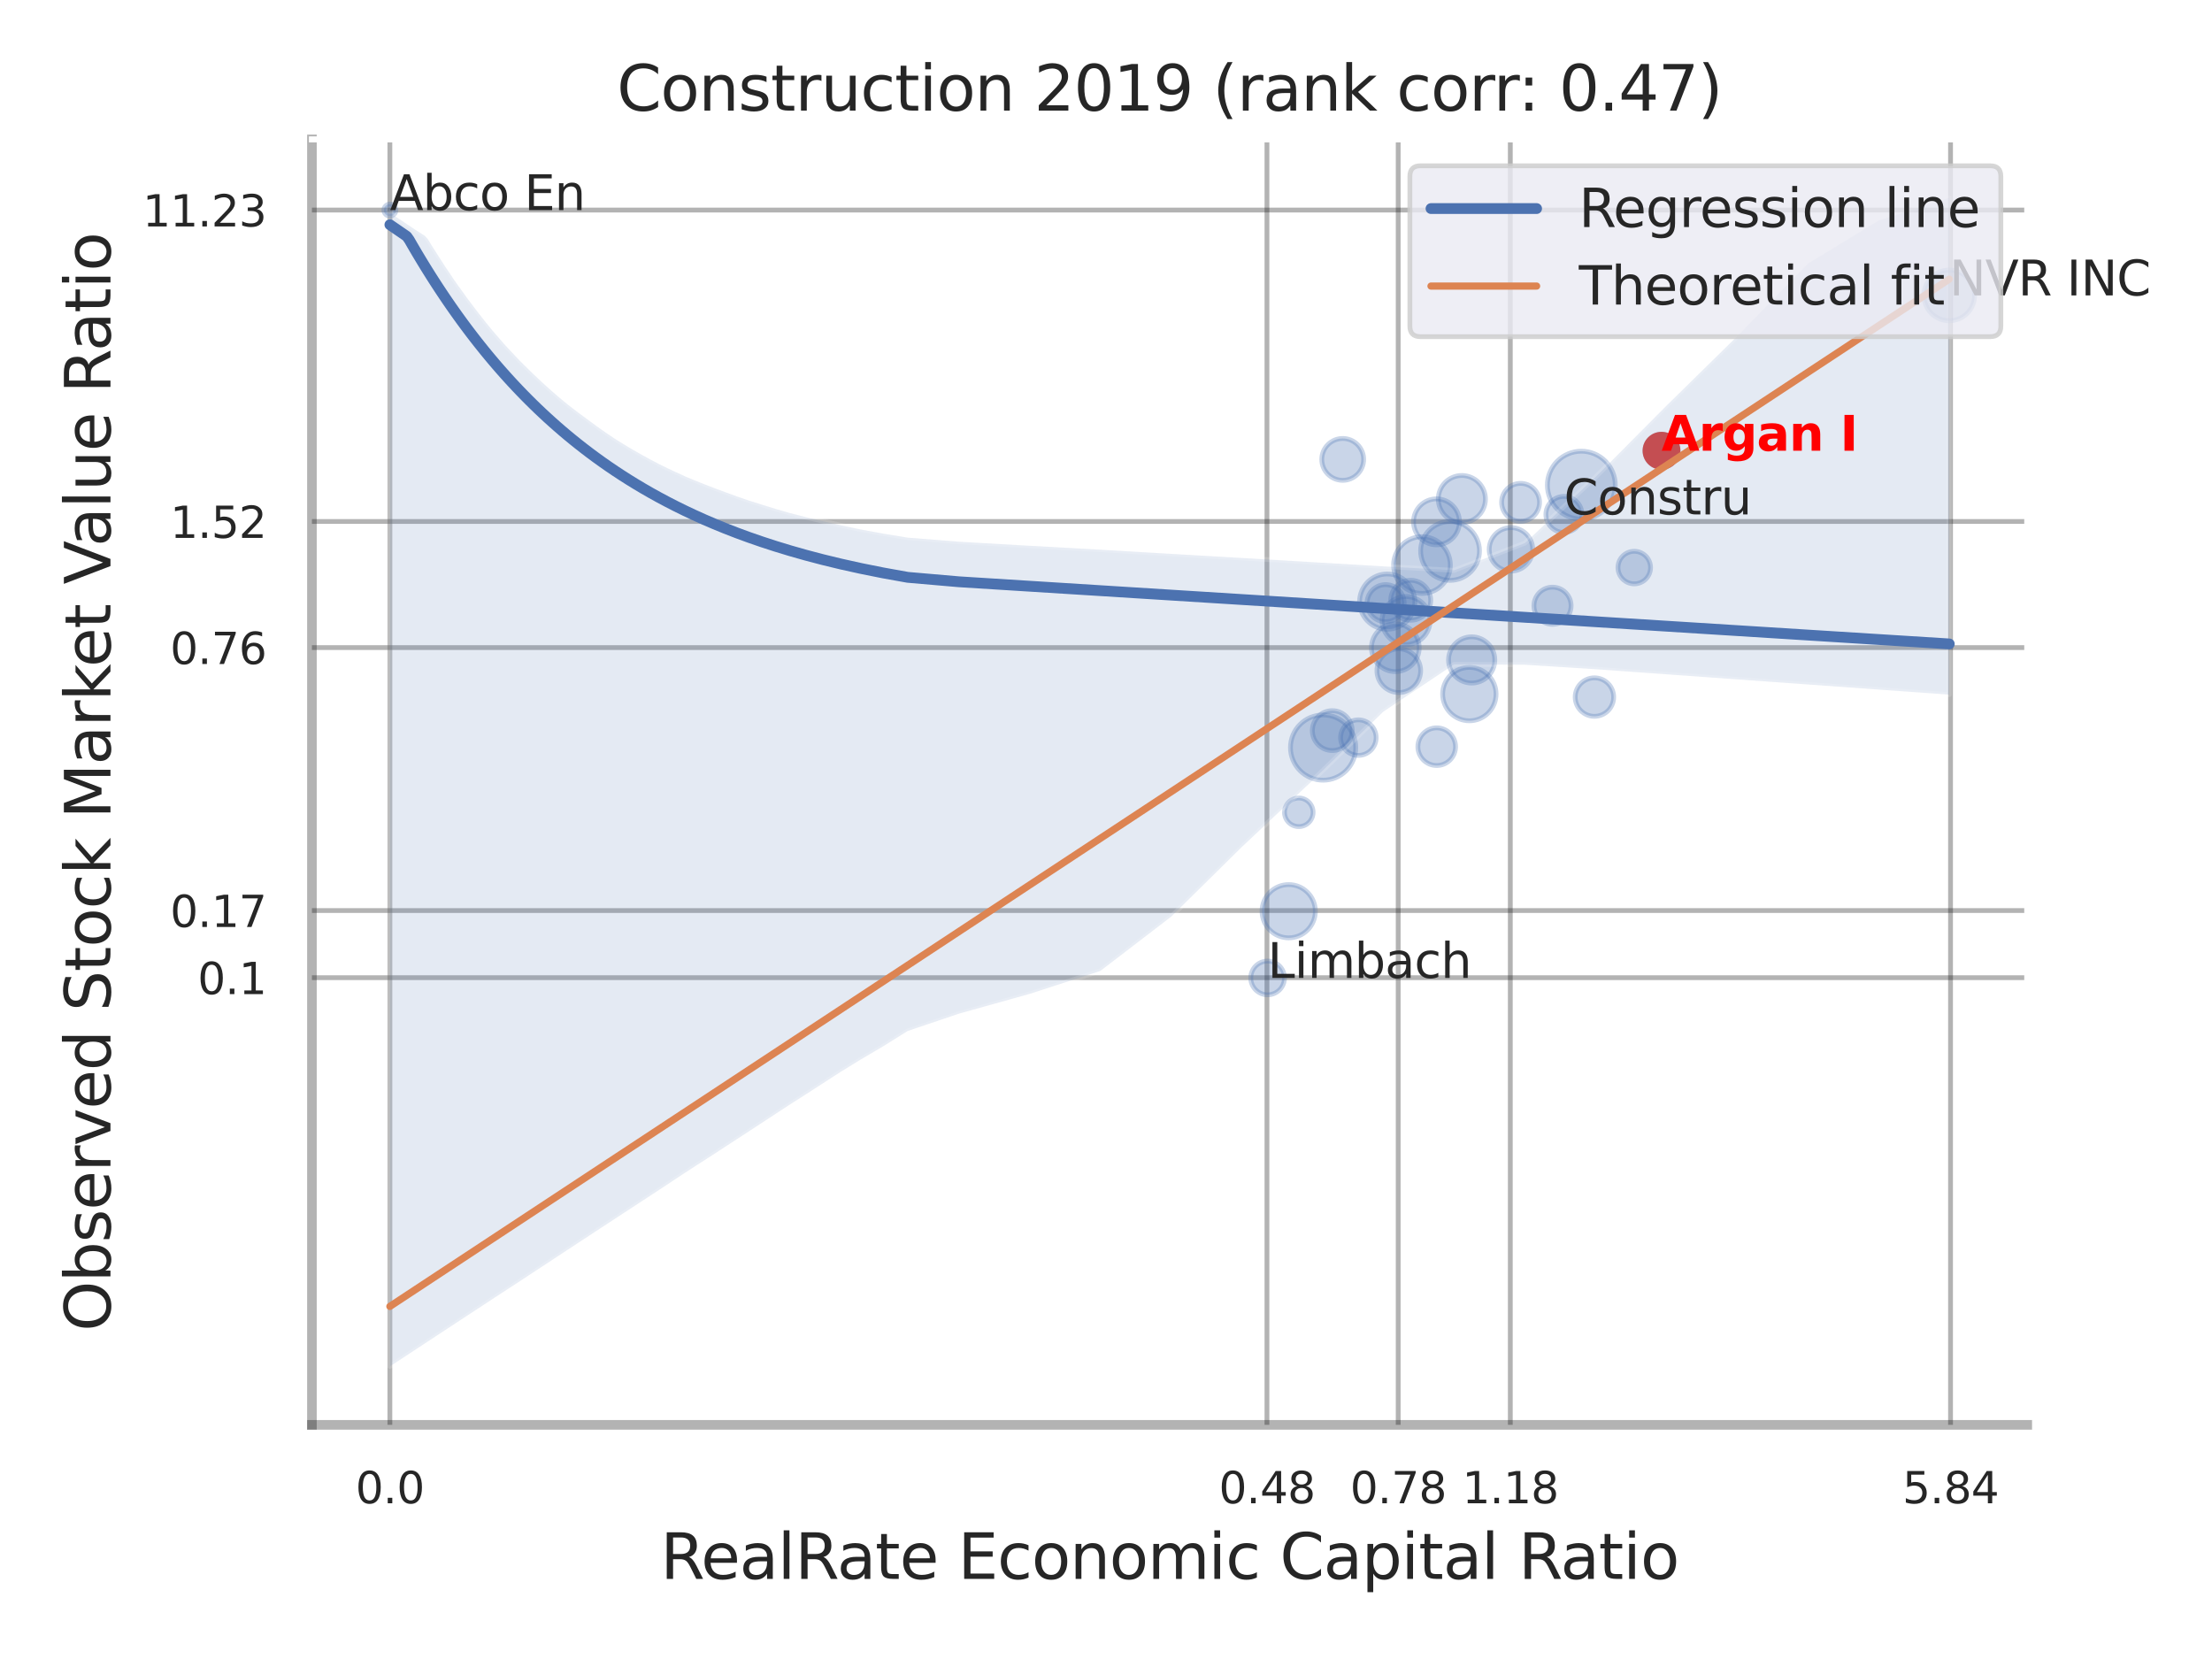 <?xml version="1.0" encoding="utf-8" standalone="no"?>
<!DOCTYPE svg PUBLIC "-//W3C//DTD SVG 1.1//EN"
  "http://www.w3.org/Graphics/SVG/1.1/DTD/svg11.dtd">
<svg xmlns:xlink="http://www.w3.org/1999/xlink" width="460.8pt" height="345.6pt" viewBox="0 0 460.8 345.6" xmlns="http://www.w3.org/2000/svg" version="1.1">
 <defs>
  <style type="text/css">*{stroke-linejoin: round; stroke-linecap: butt}</style>
 </defs>
 <g id="figure_1">
  <g id="patch_1">
   <path d="M 0 345.6 
L 460.8 345.6 
L 460.8 0 
L 0 0 
z
" style="fill: #ffffff"/>
  </g>
  <g id="axes_1">
   <g id="patch_2">
    <path d="M 64.98 296.82 
L 422.313 296.82 
L 422.313 29.04 
L 64.98 29.04 
z
" style="fill: #ffffff"/>
   </g>
   <g id="matplotlib.axis_1">
    <g id="xtick_1">
     <g id="line2d_1">
      <path d="M 81.217 296.82 
L 81.217 29.04 
" clip-path="url(#p52ba280616)" style="fill: none; stroke: #000000; stroke-opacity: 0.3; stroke-linecap: round"/>
     </g>
     <g id="text_1">
      <!-- 0.0 -->
      <g style="fill: #262626" transform="translate(74.06 313.159) scale(0.09 -0.09)">
       <defs>
        <path id="DejaVuSans-30" d="M 2034 4250 
Q 1547 4250 1301 3770 
Q 1056 3291 1056 2328 
Q 1056 1369 1301 889 
Q 1547 409 2034 409 
Q 2525 409 2770 889 
Q 3016 1369 3016 2328 
Q 3016 3291 2770 3770 
Q 2525 4250 2034 4250 
z
M 2034 4750 
Q 2819 4750 3233 4129 
Q 3647 3509 3647 2328 
Q 3647 1150 3233 529 
Q 2819 -91 2034 -91 
Q 1250 -91 836 529 
Q 422 1150 422 2328 
Q 422 3509 836 4129 
Q 1250 4750 2034 4750 
z
" transform="scale(0.016)"/>
        <path id="DejaVuSans-2e" d="M 684 794 
L 1344 794 
L 1344 0 
L 684 0 
L 684 794 
z
" transform="scale(0.016)"/>
       </defs>
       <use xlink:href="#DejaVuSans-30"/>
       <use xlink:href="#DejaVuSans-2e" x="63.623"/>
       <use xlink:href="#DejaVuSans-30" x="95.41"/>
      </g>
     </g>
    </g>
    <g id="xtick_2">
     <g id="line2d_2">
      <path d="M 263.928 296.82 
L 263.928 29.04 
" clip-path="url(#p52ba280616)" style="fill: none; stroke: #000000; stroke-opacity: 0.3; stroke-linecap: round"/>
     </g>
     <g id="text_2">
      <!-- 0.48 -->
      <g style="fill: #262626" transform="translate(253.909 313.159) scale(0.09 -0.09)">
       <defs>
        <path id="DejaVuSans-34" d="M 2419 4116 
L 825 1625 
L 2419 1625 
L 2419 4116 
z
M 2253 4666 
L 3047 4666 
L 3047 1625 
L 3713 1625 
L 3713 1100 
L 3047 1100 
L 3047 0 
L 2419 0 
L 2419 1100 
L 313 1100 
L 313 1709 
L 2253 4666 
z
" transform="scale(0.016)"/>
        <path id="DejaVuSans-38" d="M 2034 2216 
Q 1584 2216 1326 1975 
Q 1069 1734 1069 1313 
Q 1069 891 1326 650 
Q 1584 409 2034 409 
Q 2484 409 2743 651 
Q 3003 894 3003 1313 
Q 3003 1734 2745 1975 
Q 2488 2216 2034 2216 
z
M 1403 2484 
Q 997 2584 770 2862 
Q 544 3141 544 3541 
Q 544 4100 942 4425 
Q 1341 4750 2034 4750 
Q 2731 4750 3128 4425 
Q 3525 4100 3525 3541 
Q 3525 3141 3298 2862 
Q 3072 2584 2669 2484 
Q 3125 2378 3379 2068 
Q 3634 1759 3634 1313 
Q 3634 634 3220 271 
Q 2806 -91 2034 -91 
Q 1263 -91 848 271 
Q 434 634 434 1313 
Q 434 1759 690 2068 
Q 947 2378 1403 2484 
z
M 1172 3481 
Q 1172 3119 1398 2916 
Q 1625 2713 2034 2713 
Q 2441 2713 2670 2916 
Q 2900 3119 2900 3481 
Q 2900 3844 2670 4047 
Q 2441 4250 2034 4250 
Q 1625 4250 1398 4047 
Q 1172 3844 1172 3481 
z
" transform="scale(0.016)"/>
       </defs>
       <use xlink:href="#DejaVuSans-30"/>
       <use xlink:href="#DejaVuSans-2e" x="63.623"/>
       <use xlink:href="#DejaVuSans-34" x="95.41"/>
       <use xlink:href="#DejaVuSans-38" x="159.033"/>
      </g>
     </g>
    </g>
    <g id="xtick_3">
     <g id="line2d_3">
      <path d="M 291.27 296.82 
L 291.27 29.04 
" clip-path="url(#p52ba280616)" style="fill: none; stroke: #000000; stroke-opacity: 0.3; stroke-linecap: round"/>
     </g>
     <g id="text_3">
      <!-- 0.78 -->
      <g style="fill: #262626" transform="translate(281.25 313.159) scale(0.09 -0.09)">
       <defs>
        <path id="DejaVuSans-37" d="M 525 4666 
L 3525 4666 
L 3525 4397 
L 1831 0 
L 1172 0 
L 2766 4134 
L 525 4134 
L 525 4666 
z
" transform="scale(0.016)"/>
       </defs>
       <use xlink:href="#DejaVuSans-30"/>
       <use xlink:href="#DejaVuSans-2e" x="63.623"/>
       <use xlink:href="#DejaVuSans-37" x="95.41"/>
       <use xlink:href="#DejaVuSans-38" x="159.033"/>
      </g>
     </g>
    </g>
    <g id="xtick_4">
     <g id="line2d_4">
      <path d="M 314.624 296.82 
L 314.624 29.04 
" clip-path="url(#p52ba280616)" style="fill: none; stroke: #000000; stroke-opacity: 0.3; stroke-linecap: round"/>
     </g>
     <g id="text_4">
      <!-- 1.18 -->
      <g style="fill: #262626" transform="translate(304.605 313.159) scale(0.09 -0.09)">
       <defs>
        <path id="DejaVuSans-31" d="M 794 531 
L 1825 531 
L 1825 4091 
L 703 3866 
L 703 4441 
L 1819 4666 
L 2450 4666 
L 2450 531 
L 3481 531 
L 3481 0 
L 794 0 
L 794 531 
z
" transform="scale(0.016)"/>
       </defs>
       <use xlink:href="#DejaVuSans-31"/>
       <use xlink:href="#DejaVuSans-2e" x="63.623"/>
       <use xlink:href="#DejaVuSans-31" x="95.41"/>
       <use xlink:href="#DejaVuSans-38" x="159.033"/>
      </g>
     </g>
    </g>
    <g id="xtick_5">
     <g id="line2d_5">
      <path d="M 406.332 296.82 
L 406.332 29.04 
" clip-path="url(#p52ba280616)" style="fill: none; stroke: #000000; stroke-opacity: 0.3; stroke-linecap: round"/>
     </g>
     <g id="text_5">
      <!-- 5.84 -->
      <g style="fill: #262626" transform="translate(396.313 313.159) scale(0.09 -0.09)">
       <defs>
        <path id="DejaVuSans-35" d="M 691 4666 
L 3169 4666 
L 3169 4134 
L 1269 4134 
L 1269 2991 
Q 1406 3038 1543 3061 
Q 1681 3084 1819 3084 
Q 2600 3084 3056 2656 
Q 3513 2228 3513 1497 
Q 3513 744 3044 326 
Q 2575 -91 1722 -91 
Q 1428 -91 1123 -41 
Q 819 9 494 109 
L 494 744 
Q 775 591 1075 516 
Q 1375 441 1709 441 
Q 2250 441 2565 725 
Q 2881 1009 2881 1497 
Q 2881 1984 2565 2268 
Q 2250 2553 1709 2553 
Q 1456 2553 1204 2497 
Q 953 2441 691 2322 
L 691 4666 
z
" transform="scale(0.016)"/>
       </defs>
       <use xlink:href="#DejaVuSans-35"/>
       <use xlink:href="#DejaVuSans-2e" x="63.623"/>
       <use xlink:href="#DejaVuSans-38" x="95.41"/>
       <use xlink:href="#DejaVuSans-34" x="159.033"/>
      </g>
     </g>
    </g>
    <g id="xtick_6"/>
    <g id="xtick_7"/>
    <g id="xtick_8"/>
    <g id="xtick_9"/>
    <g id="text_6">
     <!-- RealRate Economic Capital Ratio -->
     <g style="fill: #262626" transform="translate(137.593 328.908) scale(0.13 -0.13)">
      <defs>
       <path id="DejaVuSans-52" d="M 2841 2188 
Q 3044 2119 3236 1894 
Q 3428 1669 3622 1275 
L 4263 0 
L 3584 0 
L 2988 1197 
Q 2756 1666 2539 1819 
Q 2322 1972 1947 1972 
L 1259 1972 
L 1259 0 
L 628 0 
L 628 4666 
L 2053 4666 
Q 2853 4666 3247 4331 
Q 3641 3997 3641 3322 
Q 3641 2881 3436 2590 
Q 3231 2300 2841 2188 
z
M 1259 4147 
L 1259 2491 
L 2053 2491 
Q 2509 2491 2742 2702 
Q 2975 2913 2975 3322 
Q 2975 3731 2742 3939 
Q 2509 4147 2053 4147 
L 1259 4147 
z
" transform="scale(0.016)"/>
       <path id="DejaVuSans-65" d="M 3597 1894 
L 3597 1613 
L 953 1613 
Q 991 1019 1311 708 
Q 1631 397 2203 397 
Q 2534 397 2845 478 
Q 3156 559 3463 722 
L 3463 178 
Q 3153 47 2828 -22 
Q 2503 -91 2169 -91 
Q 1331 -91 842 396 
Q 353 884 353 1716 
Q 353 2575 817 3079 
Q 1281 3584 2069 3584 
Q 2775 3584 3186 3129 
Q 3597 2675 3597 1894 
z
M 3022 2063 
Q 3016 2534 2758 2815 
Q 2500 3097 2075 3097 
Q 1594 3097 1305 2825 
Q 1016 2553 972 2059 
L 3022 2063 
z
" transform="scale(0.016)"/>
       <path id="DejaVuSans-61" d="M 2194 1759 
Q 1497 1759 1228 1600 
Q 959 1441 959 1056 
Q 959 750 1161 570 
Q 1363 391 1709 391 
Q 2188 391 2477 730 
Q 2766 1069 2766 1631 
L 2766 1759 
L 2194 1759 
z
M 3341 1997 
L 3341 0 
L 2766 0 
L 2766 531 
Q 2569 213 2275 61 
Q 1981 -91 1556 -91 
Q 1019 -91 701 211 
Q 384 513 384 1019 
Q 384 1609 779 1909 
Q 1175 2209 1959 2209 
L 2766 2209 
L 2766 2266 
Q 2766 2663 2505 2880 
Q 2244 3097 1772 3097 
Q 1472 3097 1187 3025 
Q 903 2953 641 2809 
L 641 3341 
Q 956 3463 1253 3523 
Q 1550 3584 1831 3584 
Q 2591 3584 2966 3190 
Q 3341 2797 3341 1997 
z
" transform="scale(0.016)"/>
       <path id="DejaVuSans-6c" d="M 603 4863 
L 1178 4863 
L 1178 0 
L 603 0 
L 603 4863 
z
" transform="scale(0.016)"/>
       <path id="DejaVuSans-74" d="M 1172 4494 
L 1172 3500 
L 2356 3500 
L 2356 3053 
L 1172 3053 
L 1172 1153 
Q 1172 725 1289 603 
Q 1406 481 1766 481 
L 2356 481 
L 2356 0 
L 1766 0 
Q 1100 0 847 248 
Q 594 497 594 1153 
L 594 3053 
L 172 3053 
L 172 3500 
L 594 3500 
L 594 4494 
L 1172 4494 
z
" transform="scale(0.016)"/>
       <path id="DejaVuSans-20" transform="scale(0.016)"/>
       <path id="DejaVuSans-45" d="M 628 4666 
L 3578 4666 
L 3578 4134 
L 1259 4134 
L 1259 2753 
L 3481 2753 
L 3481 2222 
L 1259 2222 
L 1259 531 
L 3634 531 
L 3634 0 
L 628 0 
L 628 4666 
z
" transform="scale(0.016)"/>
       <path id="DejaVuSans-63" d="M 3122 3366 
L 3122 2828 
Q 2878 2963 2633 3030 
Q 2388 3097 2138 3097 
Q 1578 3097 1268 2742 
Q 959 2388 959 1747 
Q 959 1106 1268 751 
Q 1578 397 2138 397 
Q 2388 397 2633 464 
Q 2878 531 3122 666 
L 3122 134 
Q 2881 22 2623 -34 
Q 2366 -91 2075 -91 
Q 1284 -91 818 406 
Q 353 903 353 1747 
Q 353 2603 823 3093 
Q 1294 3584 2113 3584 
Q 2378 3584 2631 3529 
Q 2884 3475 3122 3366 
z
" transform="scale(0.016)"/>
       <path id="DejaVuSans-6f" d="M 1959 3097 
Q 1497 3097 1228 2736 
Q 959 2375 959 1747 
Q 959 1119 1226 758 
Q 1494 397 1959 397 
Q 2419 397 2687 759 
Q 2956 1122 2956 1747 
Q 2956 2369 2687 2733 
Q 2419 3097 1959 3097 
z
M 1959 3584 
Q 2709 3584 3137 3096 
Q 3566 2609 3566 1747 
Q 3566 888 3137 398 
Q 2709 -91 1959 -91 
Q 1206 -91 779 398 
Q 353 888 353 1747 
Q 353 2609 779 3096 
Q 1206 3584 1959 3584 
z
" transform="scale(0.016)"/>
       <path id="DejaVuSans-6e" d="M 3513 2113 
L 3513 0 
L 2938 0 
L 2938 2094 
Q 2938 2591 2744 2837 
Q 2550 3084 2163 3084 
Q 1697 3084 1428 2787 
Q 1159 2491 1159 1978 
L 1159 0 
L 581 0 
L 581 3500 
L 1159 3500 
L 1159 2956 
Q 1366 3272 1645 3428 
Q 1925 3584 2291 3584 
Q 2894 3584 3203 3211 
Q 3513 2838 3513 2113 
z
" transform="scale(0.016)"/>
       <path id="DejaVuSans-6d" d="M 3328 2828 
Q 3544 3216 3844 3400 
Q 4144 3584 4550 3584 
Q 5097 3584 5394 3201 
Q 5691 2819 5691 2113 
L 5691 0 
L 5113 0 
L 5113 2094 
Q 5113 2597 4934 2840 
Q 4756 3084 4391 3084 
Q 3944 3084 3684 2787 
Q 3425 2491 3425 1978 
L 3425 0 
L 2847 0 
L 2847 2094 
Q 2847 2600 2669 2842 
Q 2491 3084 2119 3084 
Q 1678 3084 1418 2786 
Q 1159 2488 1159 1978 
L 1159 0 
L 581 0 
L 581 3500 
L 1159 3500 
L 1159 2956 
Q 1356 3278 1631 3431 
Q 1906 3584 2284 3584 
Q 2666 3584 2933 3390 
Q 3200 3197 3328 2828 
z
" transform="scale(0.016)"/>
       <path id="DejaVuSans-69" d="M 603 3500 
L 1178 3500 
L 1178 0 
L 603 0 
L 603 3500 
z
M 603 4863 
L 1178 4863 
L 1178 4134 
L 603 4134 
L 603 4863 
z
" transform="scale(0.016)"/>
       <path id="DejaVuSans-43" d="M 4122 4306 
L 4122 3641 
Q 3803 3938 3442 4084 
Q 3081 4231 2675 4231 
Q 1875 4231 1450 3742 
Q 1025 3253 1025 2328 
Q 1025 1406 1450 917 
Q 1875 428 2675 428 
Q 3081 428 3442 575 
Q 3803 722 4122 1019 
L 4122 359 
Q 3791 134 3420 21 
Q 3050 -91 2638 -91 
Q 1578 -91 968 557 
Q 359 1206 359 2328 
Q 359 3453 968 4101 
Q 1578 4750 2638 4750 
Q 3056 4750 3426 4639 
Q 3797 4528 4122 4306 
z
" transform="scale(0.016)"/>
       <path id="DejaVuSans-70" d="M 1159 525 
L 1159 -1331 
L 581 -1331 
L 581 3500 
L 1159 3500 
L 1159 2969 
Q 1341 3281 1617 3432 
Q 1894 3584 2278 3584 
Q 2916 3584 3314 3078 
Q 3713 2572 3713 1747 
Q 3713 922 3314 415 
Q 2916 -91 2278 -91 
Q 1894 -91 1617 61 
Q 1341 213 1159 525 
z
M 3116 1747 
Q 3116 2381 2855 2742 
Q 2594 3103 2138 3103 
Q 1681 3103 1420 2742 
Q 1159 2381 1159 1747 
Q 1159 1113 1420 752 
Q 1681 391 2138 391 
Q 2594 391 2855 752 
Q 3116 1113 3116 1747 
z
" transform="scale(0.016)"/>
      </defs>
      <use xlink:href="#DejaVuSans-52"/>
      <use xlink:href="#DejaVuSans-65" x="64.982"/>
      <use xlink:href="#DejaVuSans-61" x="126.506"/>
      <use xlink:href="#DejaVuSans-6c" x="187.785"/>
      <use xlink:href="#DejaVuSans-52" x="215.568"/>
      <use xlink:href="#DejaVuSans-61" x="282.801"/>
      <use xlink:href="#DejaVuSans-74" x="344.08"/>
      <use xlink:href="#DejaVuSans-65" x="383.289"/>
      <use xlink:href="#DejaVuSans-20" x="444.812"/>
      <use xlink:href="#DejaVuSans-45" x="476.6"/>
      <use xlink:href="#DejaVuSans-63" x="539.783"/>
      <use xlink:href="#DejaVuSans-6f" x="594.764"/>
      <use xlink:href="#DejaVuSans-6e" x="655.945"/>
      <use xlink:href="#DejaVuSans-6f" x="719.324"/>
      <use xlink:href="#DejaVuSans-6d" x="780.506"/>
      <use xlink:href="#DejaVuSans-69" x="877.918"/>
      <use xlink:href="#DejaVuSans-63" x="905.701"/>
      <use xlink:href="#DejaVuSans-20" x="960.682"/>
      <use xlink:href="#DejaVuSans-43" x="992.469"/>
      <use xlink:href="#DejaVuSans-61" x="1062.293"/>
      <use xlink:href="#DejaVuSans-70" x="1123.572"/>
      <use xlink:href="#DejaVuSans-69" x="1187.049"/>
      <use xlink:href="#DejaVuSans-74" x="1214.832"/>
      <use xlink:href="#DejaVuSans-61" x="1254.041"/>
      <use xlink:href="#DejaVuSans-6c" x="1315.32"/>
      <use xlink:href="#DejaVuSans-20" x="1343.104"/>
      <use xlink:href="#DejaVuSans-52" x="1374.891"/>
      <use xlink:href="#DejaVuSans-61" x="1442.123"/>
      <use xlink:href="#DejaVuSans-74" x="1503.402"/>
      <use xlink:href="#DejaVuSans-69" x="1542.611"/>
      <use xlink:href="#DejaVuSans-6f" x="1570.395"/>
     </g>
    </g>
   </g>
   <g id="matplotlib.axis_2">
    <g id="ytick_1">
     <g id="line2d_6">
      <path d="M 64.98 203.669 
L 422.313 203.669 
" clip-path="url(#p52ba280616)" style="fill: none; stroke: #000000; stroke-opacity: 0.3; stroke-linecap: round"/>
     </g>
     <g id="text_7">
      <!-- 0.1 -->
      <g style="fill: #262626" transform="translate(41.167 207.088) scale(0.09 -0.09)">
       <use xlink:href="#DejaVuSans-30"/>
       <use xlink:href="#DejaVuSans-2e" x="63.623"/>
       <use xlink:href="#DejaVuSans-31" x="95.41"/>
      </g>
     </g>
    </g>
    <g id="ytick_2">
     <g id="line2d_7">
      <path d="M 64.98 189.686 
L 422.313 189.686 
" clip-path="url(#p52ba280616)" style="fill: none; stroke: #000000; stroke-opacity: 0.3; stroke-linecap: round"/>
     </g>
     <g id="text_8">
      <!-- 0.17 -->
      <g style="fill: #262626" transform="translate(35.441 193.105) scale(0.09 -0.09)">
       <use xlink:href="#DejaVuSans-30"/>
       <use xlink:href="#DejaVuSans-2e" x="63.623"/>
       <use xlink:href="#DejaVuSans-31" x="95.41"/>
       <use xlink:href="#DejaVuSans-37" x="159.033"/>
      </g>
     </g>
    </g>
    <g id="ytick_3">
     <g id="line2d_8">
      <path d="M 64.98 134.901 
L 422.313 134.901 
" clip-path="url(#p52ba280616)" style="fill: none; stroke: #000000; stroke-opacity: 0.3; stroke-linecap: round"/>
     </g>
     <g id="text_9">
      <!-- 0.76 -->
      <g style="fill: #262626" transform="translate(35.441 138.321) scale(0.09 -0.09)">
       <defs>
        <path id="DejaVuSans-36" d="M 2113 2584 
Q 1688 2584 1439 2293 
Q 1191 2003 1191 1497 
Q 1191 994 1439 701 
Q 1688 409 2113 409 
Q 2538 409 2786 701 
Q 3034 994 3034 1497 
Q 3034 2003 2786 2293 
Q 2538 2584 2113 2584 
z
M 3366 4563 
L 3366 3988 
Q 3128 4100 2886 4159 
Q 2644 4219 2406 4219 
Q 1781 4219 1451 3797 
Q 1122 3375 1075 2522 
Q 1259 2794 1537 2939 
Q 1816 3084 2150 3084 
Q 2853 3084 3261 2657 
Q 3669 2231 3669 1497 
Q 3669 778 3244 343 
Q 2819 -91 2113 -91 
Q 1303 -91 875 529 
Q 447 1150 447 2328 
Q 447 3434 972 4092 
Q 1497 4750 2381 4750 
Q 2619 4750 2861 4703 
Q 3103 4656 3366 4563 
z
" transform="scale(0.016)"/>
       </defs>
       <use xlink:href="#DejaVuSans-30"/>
       <use xlink:href="#DejaVuSans-2e" x="63.623"/>
       <use xlink:href="#DejaVuSans-37" x="95.41"/>
       <use xlink:href="#DejaVuSans-36" x="159.033"/>
      </g>
     </g>
    </g>
    <g id="ytick_4">
     <g id="line2d_9">
      <path d="M 64.98 108.635 
L 422.313 108.635 
" clip-path="url(#p52ba280616)" style="fill: none; stroke: #000000; stroke-opacity: 0.3; stroke-linecap: round"/>
     </g>
     <g id="text_10">
      <!-- 1.52 -->
      <g style="fill: #262626" transform="translate(35.441 112.054) scale(0.09 -0.09)">
       <defs>
        <path id="DejaVuSans-32" d="M 1228 531 
L 3431 531 
L 3431 0 
L 469 0 
L 469 531 
Q 828 903 1448 1529 
Q 2069 2156 2228 2338 
Q 2531 2678 2651 2914 
Q 2772 3150 2772 3378 
Q 2772 3750 2511 3984 
Q 2250 4219 1831 4219 
Q 1534 4219 1204 4116 
Q 875 4013 500 3803 
L 500 4441 
Q 881 4594 1212 4672 
Q 1544 4750 1819 4750 
Q 2544 4750 2975 4387 
Q 3406 4025 3406 3419 
Q 3406 3131 3298 2873 
Q 3191 2616 2906 2266 
Q 2828 2175 2409 1742 
Q 1991 1309 1228 531 
z
" transform="scale(0.016)"/>
       </defs>
       <use xlink:href="#DejaVuSans-31"/>
       <use xlink:href="#DejaVuSans-2e" x="63.623"/>
       <use xlink:href="#DejaVuSans-35" x="95.41"/>
       <use xlink:href="#DejaVuSans-32" x="159.033"/>
      </g>
     </g>
    </g>
    <g id="ytick_5">
     <g id="line2d_10">
      <path d="M 64.98 43.756 
L 422.313 43.756 
" clip-path="url(#p52ba280616)" style="fill: none; stroke: #000000; stroke-opacity: 0.3; stroke-linecap: round"/>
     </g>
     <g id="text_11">
      <!-- 11.23 -->
      <g style="fill: #262626" transform="translate(29.715 47.175) scale(0.09 -0.09)">
       <defs>
        <path id="DejaVuSans-33" d="M 2597 2516 
Q 3050 2419 3304 2112 
Q 3559 1806 3559 1356 
Q 3559 666 3084 287 
Q 2609 -91 1734 -91 
Q 1441 -91 1130 -33 
Q 819 25 488 141 
L 488 750 
Q 750 597 1062 519 
Q 1375 441 1716 441 
Q 2309 441 2620 675 
Q 2931 909 2931 1356 
Q 2931 1769 2642 2001 
Q 2353 2234 1838 2234 
L 1294 2234 
L 1294 2753 
L 1863 2753 
Q 2328 2753 2575 2939 
Q 2822 3125 2822 3475 
Q 2822 3834 2567 4026 
Q 2313 4219 1838 4219 
Q 1578 4219 1281 4162 
Q 984 4106 628 3988 
L 628 4550 
Q 988 4650 1302 4700 
Q 1616 4750 1894 4750 
Q 2613 4750 3031 4423 
Q 3450 4097 3450 3541 
Q 3450 3153 3228 2886 
Q 3006 2619 2597 2516 
z
" transform="scale(0.016)"/>
       </defs>
       <use xlink:href="#DejaVuSans-31"/>
       <use xlink:href="#DejaVuSans-31" x="63.623"/>
       <use xlink:href="#DejaVuSans-2e" x="127.246"/>
       <use xlink:href="#DejaVuSans-32" x="159.033"/>
       <use xlink:href="#DejaVuSans-33" x="222.656"/>
      </g>
     </g>
    </g>
    <g id="ytick_6"/>
    <g id="ytick_7"/>
    <g id="ytick_8"/>
    <g id="ytick_9"/>
    <g id="text_12">
     <!-- Observed Stock Market Value Ratio -->
     <g style="fill: #262626" transform="translate(23.011 277.332) rotate(-90) scale(0.13 -0.13)">
      <defs>
       <path id="DejaVuSans-4f" d="M 2522 4238 
Q 1834 4238 1429 3725 
Q 1025 3213 1025 2328 
Q 1025 1447 1429 934 
Q 1834 422 2522 422 
Q 3209 422 3611 934 
Q 4013 1447 4013 2328 
Q 4013 3213 3611 3725 
Q 3209 4238 2522 4238 
z
M 2522 4750 
Q 3503 4750 4090 4092 
Q 4678 3434 4678 2328 
Q 4678 1225 4090 567 
Q 3503 -91 2522 -91 
Q 1538 -91 948 565 
Q 359 1222 359 2328 
Q 359 3434 948 4092 
Q 1538 4750 2522 4750 
z
" transform="scale(0.016)"/>
       <path id="DejaVuSans-62" d="M 3116 1747 
Q 3116 2381 2855 2742 
Q 2594 3103 2138 3103 
Q 1681 3103 1420 2742 
Q 1159 2381 1159 1747 
Q 1159 1113 1420 752 
Q 1681 391 2138 391 
Q 2594 391 2855 752 
Q 3116 1113 3116 1747 
z
M 1159 2969 
Q 1341 3281 1617 3432 
Q 1894 3584 2278 3584 
Q 2916 3584 3314 3078 
Q 3713 2572 3713 1747 
Q 3713 922 3314 415 
Q 2916 -91 2278 -91 
Q 1894 -91 1617 61 
Q 1341 213 1159 525 
L 1159 0 
L 581 0 
L 581 4863 
L 1159 4863 
L 1159 2969 
z
" transform="scale(0.016)"/>
       <path id="DejaVuSans-73" d="M 2834 3397 
L 2834 2853 
Q 2591 2978 2328 3040 
Q 2066 3103 1784 3103 
Q 1356 3103 1142 2972 
Q 928 2841 928 2578 
Q 928 2378 1081 2264 
Q 1234 2150 1697 2047 
L 1894 2003 
Q 2506 1872 2764 1633 
Q 3022 1394 3022 966 
Q 3022 478 2636 193 
Q 2250 -91 1575 -91 
Q 1294 -91 989 -36 
Q 684 19 347 128 
L 347 722 
Q 666 556 975 473 
Q 1284 391 1588 391 
Q 1994 391 2212 530 
Q 2431 669 2431 922 
Q 2431 1156 2273 1281 
Q 2116 1406 1581 1522 
L 1381 1569 
Q 847 1681 609 1914 
Q 372 2147 372 2553 
Q 372 3047 722 3315 
Q 1072 3584 1716 3584 
Q 2034 3584 2315 3537 
Q 2597 3491 2834 3397 
z
" transform="scale(0.016)"/>
       <path id="DejaVuSans-72" d="M 2631 2963 
Q 2534 3019 2420 3045 
Q 2306 3072 2169 3072 
Q 1681 3072 1420 2755 
Q 1159 2438 1159 1844 
L 1159 0 
L 581 0 
L 581 3500 
L 1159 3500 
L 1159 2956 
Q 1341 3275 1631 3429 
Q 1922 3584 2338 3584 
Q 2397 3584 2469 3576 
Q 2541 3569 2628 3553 
L 2631 2963 
z
" transform="scale(0.016)"/>
       <path id="DejaVuSans-76" d="M 191 3500 
L 800 3500 
L 1894 563 
L 2988 3500 
L 3597 3500 
L 2284 0 
L 1503 0 
L 191 3500 
z
" transform="scale(0.016)"/>
       <path id="DejaVuSans-64" d="M 2906 2969 
L 2906 4863 
L 3481 4863 
L 3481 0 
L 2906 0 
L 2906 525 
Q 2725 213 2448 61 
Q 2172 -91 1784 -91 
Q 1150 -91 751 415 
Q 353 922 353 1747 
Q 353 2572 751 3078 
Q 1150 3584 1784 3584 
Q 2172 3584 2448 3432 
Q 2725 3281 2906 2969 
z
M 947 1747 
Q 947 1113 1208 752 
Q 1469 391 1925 391 
Q 2381 391 2643 752 
Q 2906 1113 2906 1747 
Q 2906 2381 2643 2742 
Q 2381 3103 1925 3103 
Q 1469 3103 1208 2742 
Q 947 2381 947 1747 
z
" transform="scale(0.016)"/>
       <path id="DejaVuSans-53" d="M 3425 4513 
L 3425 3897 
Q 3066 4069 2747 4153 
Q 2428 4238 2131 4238 
Q 1616 4238 1336 4038 
Q 1056 3838 1056 3469 
Q 1056 3159 1242 3001 
Q 1428 2844 1947 2747 
L 2328 2669 
Q 3034 2534 3370 2195 
Q 3706 1856 3706 1288 
Q 3706 609 3251 259 
Q 2797 -91 1919 -91 
Q 1588 -91 1214 -16 
Q 841 59 441 206 
L 441 856 
Q 825 641 1194 531 
Q 1563 422 1919 422 
Q 2459 422 2753 634 
Q 3047 847 3047 1241 
Q 3047 1584 2836 1778 
Q 2625 1972 2144 2069 
L 1759 2144 
Q 1053 2284 737 2584 
Q 422 2884 422 3419 
Q 422 4038 858 4394 
Q 1294 4750 2059 4750 
Q 2388 4750 2728 4690 
Q 3069 4631 3425 4513 
z
" transform="scale(0.016)"/>
       <path id="DejaVuSans-6b" d="M 581 4863 
L 1159 4863 
L 1159 1991 
L 2875 3500 
L 3609 3500 
L 1753 1863 
L 3688 0 
L 2938 0 
L 1159 1709 
L 1159 0 
L 581 0 
L 581 4863 
z
" transform="scale(0.016)"/>
       <path id="DejaVuSans-4d" d="M 628 4666 
L 1569 4666 
L 2759 1491 
L 3956 4666 
L 4897 4666 
L 4897 0 
L 4281 0 
L 4281 4097 
L 3078 897 
L 2444 897 
L 1241 4097 
L 1241 0 
L 628 0 
L 628 4666 
z
" transform="scale(0.016)"/>
       <path id="DejaVuSans-56" d="M 1831 0 
L 50 4666 
L 709 4666 
L 2188 738 
L 3669 4666 
L 4325 4666 
L 2547 0 
L 1831 0 
z
" transform="scale(0.016)"/>
       <path id="DejaVuSans-75" d="M 544 1381 
L 544 3500 
L 1119 3500 
L 1119 1403 
Q 1119 906 1312 657 
Q 1506 409 1894 409 
Q 2359 409 2629 706 
Q 2900 1003 2900 1516 
L 2900 3500 
L 3475 3500 
L 3475 0 
L 2900 0 
L 2900 538 
Q 2691 219 2414 64 
Q 2138 -91 1772 -91 
Q 1169 -91 856 284 
Q 544 659 544 1381 
z
M 1991 3584 
L 1991 3584 
z
" transform="scale(0.016)"/>
      </defs>
      <use xlink:href="#DejaVuSans-4f"/>
      <use xlink:href="#DejaVuSans-62" x="78.711"/>
      <use xlink:href="#DejaVuSans-73" x="142.188"/>
      <use xlink:href="#DejaVuSans-65" x="194.287"/>
      <use xlink:href="#DejaVuSans-72" x="255.811"/>
      <use xlink:href="#DejaVuSans-76" x="296.924"/>
      <use xlink:href="#DejaVuSans-65" x="356.104"/>
      <use xlink:href="#DejaVuSans-64" x="417.627"/>
      <use xlink:href="#DejaVuSans-20" x="481.104"/>
      <use xlink:href="#DejaVuSans-53" x="512.891"/>
      <use xlink:href="#DejaVuSans-74" x="576.367"/>
      <use xlink:href="#DejaVuSans-6f" x="615.576"/>
      <use xlink:href="#DejaVuSans-63" x="676.758"/>
      <use xlink:href="#DejaVuSans-6b" x="731.738"/>
      <use xlink:href="#DejaVuSans-20" x="789.648"/>
      <use xlink:href="#DejaVuSans-4d" x="821.436"/>
      <use xlink:href="#DejaVuSans-61" x="907.715"/>
      <use xlink:href="#DejaVuSans-72" x="968.994"/>
      <use xlink:href="#DejaVuSans-6b" x="1010.107"/>
      <use xlink:href="#DejaVuSans-65" x="1064.393"/>
      <use xlink:href="#DejaVuSans-74" x="1125.916"/>
      <use xlink:href="#DejaVuSans-20" x="1165.125"/>
      <use xlink:href="#DejaVuSans-56" x="1196.912"/>
      <use xlink:href="#DejaVuSans-61" x="1257.57"/>
      <use xlink:href="#DejaVuSans-6c" x="1318.85"/>
      <use xlink:href="#DejaVuSans-75" x="1346.633"/>
      <use xlink:href="#DejaVuSans-65" x="1410.012"/>
      <use xlink:href="#DejaVuSans-20" x="1471.535"/>
      <use xlink:href="#DejaVuSans-52" x="1503.322"/>
      <use xlink:href="#DejaVuSans-61" x="1570.555"/>
      <use xlink:href="#DejaVuSans-74" x="1631.834"/>
      <use xlink:href="#DejaVuSans-69" x="1671.043"/>
      <use xlink:href="#DejaVuSans-6f" x="1698.826"/>
     </g>
    </g>
   </g>
   <g id="PathCollection_1">
    <path d="M 296.223 123.625 
C 297.791 123.625 299.295 123.002 300.403 121.894 
C 301.512 120.785 302.135 119.281 302.135 117.713 
C 302.135 116.145 301.512 114.641 300.403 113.532 
C 299.295 112.423 297.791 111.8 296.223 111.8 
C 294.655 111.8 293.151 112.423 292.042 113.532 
C 290.933 114.641 290.31 116.145 290.31 117.713 
C 290.31 119.281 290.933 120.785 292.042 121.894 
C 293.151 123.002 294.655 123.625 296.223 123.625 
z
" clip-path="url(#p52ba280616)" style="fill: #4c72b0; fill-opacity: 0.3; stroke: #4c72b0; stroke-opacity: 0.3"/>
    <path d="M 292.911 134.28 
C 294.239 134.28 295.513 133.753 296.452 132.814 
C 297.39 131.875 297.918 130.601 297.918 129.274 
C 297.918 127.946 297.39 126.672 296.452 125.733 
C 295.513 124.795 294.239 124.267 292.911 124.267 
C 291.584 124.267 290.31 124.795 289.371 125.733 
C 288.432 126.672 287.905 127.946 287.905 129.274 
C 287.905 130.601 288.432 131.875 289.371 132.814 
C 290.31 133.753 291.584 134.28 292.911 134.28 
z
" clip-path="url(#p52ba280616)" style="fill: #4c72b0; fill-opacity: 0.3; stroke: #4c72b0; stroke-opacity: 0.3"/>
    <path d="M 268.458 195.372 
C 269.93 195.372 271.341 194.787 272.382 193.746 
C 273.423 192.706 274.008 191.294 274.008 189.822 
C 274.008 188.35 273.423 186.939 272.382 185.898 
C 271.341 184.857 269.93 184.272 268.458 184.272 
C 266.986 184.272 265.574 184.857 264.533 185.898 
C 263.493 186.939 262.908 188.35 262.908 189.822 
C 262.908 191.294 263.493 192.706 264.533 193.746 
C 265.574 194.787 266.986 195.372 268.458 195.372 
z
" clip-path="url(#p52ba280616)" style="fill: #4c72b0; fill-opacity: 0.3; stroke: #4c72b0; stroke-opacity: 0.3"/>
    <path d="M 340.447 121.628 
C 341.347 121.628 342.21 121.27 342.846 120.634 
C 343.483 119.997 343.84 119.134 343.84 118.234 
C 343.84 117.335 343.483 116.471 342.846 115.835 
C 342.21 115.199 341.347 114.841 340.447 114.841 
C 339.547 114.841 338.684 115.199 338.048 115.835 
C 337.411 116.471 337.054 117.335 337.054 118.234 
C 337.054 119.134 337.411 119.997 338.048 120.634 
C 338.684 121.27 339.547 121.628 340.447 121.628 
z
" clip-path="url(#p52ba280616)" style="fill: #4c72b0; fill-opacity: 0.3; stroke: #4c72b0; stroke-opacity: 0.3"/>
    <path d="M 346.123 97.338 
C 347.035 97.338 347.911 96.976 348.556 96.33 
C 349.201 95.685 349.564 94.81 349.564 93.897 
C 349.564 92.984 349.201 92.109 348.556 91.464 
C 347.911 90.818 347.035 90.456 346.123 90.456 
C 345.21 90.456 344.335 90.818 343.689 91.464 
C 343.044 92.109 342.681 92.984 342.681 93.897 
C 342.681 94.81 343.044 95.685 343.689 96.33 
C 344.335 96.976 345.21 97.338 346.123 97.338 
z
" clip-path="url(#p52ba280616)" style="fill: #4c72b0; fill-opacity: 0.3; stroke: #4c72b0; stroke-opacity: 0.3"/>
    <path d="M 302.073 120.897 
C 303.698 120.897 305.258 120.251 306.407 119.102 
C 307.557 117.952 308.203 116.393 308.203 114.767 
C 308.203 113.141 307.557 111.582 306.407 110.432 
C 305.258 109.283 303.698 108.637 302.073 108.637 
C 300.447 108.637 298.887 109.283 297.738 110.432 
C 296.588 111.582 295.942 113.141 295.942 114.767 
C 295.942 116.393 296.588 117.952 297.738 119.102 
C 298.887 120.251 300.447 120.897 302.073 120.897 
z
" clip-path="url(#p52ba280616)" style="fill: #4c72b0; fill-opacity: 0.3; stroke: #4c72b0; stroke-opacity: 0.3"/>
    <path d="M 291.394 144.268 
C 292.601 144.268 293.76 143.788 294.613 142.934 
C 295.467 142.081 295.947 140.922 295.947 139.715 
C 295.947 138.507 295.467 137.349 294.613 136.495 
C 293.76 135.642 292.601 135.162 291.394 135.162 
C 290.187 135.162 289.028 135.642 288.175 136.495 
C 287.321 137.349 286.841 138.507 286.841 139.715 
C 286.841 140.922 287.321 142.081 288.175 142.934 
C 289.028 143.788 290.187 144.268 291.394 144.268 
z
" clip-path="url(#p52ba280616)" style="fill: #4c72b0; fill-opacity: 0.3; stroke: #4c72b0; stroke-opacity: 0.3"/>
    <path d="M 306.578 142.294 
C 307.856 142.294 309.081 141.786 309.985 140.883 
C 310.888 139.98 311.396 138.754 311.396 137.477 
C 311.396 136.199 310.888 134.974 309.985 134.07 
C 309.081 133.167 307.856 132.659 306.578 132.659 
C 305.301 132.659 304.075 133.167 303.172 134.07 
C 302.268 134.974 301.761 136.199 301.761 137.477 
C 301.761 138.754 302.268 139.98 303.172 140.883 
C 304.075 141.786 305.301 142.294 306.578 142.294 
z
" clip-path="url(#p52ba280616)" style="fill: #4c72b0; fill-opacity: 0.3; stroke: #4c72b0; stroke-opacity: 0.3"/>
    <path d="M 293.884 129.211 
C 294.988 129.211 296.047 128.772 296.827 127.992 
C 297.607 127.211 298.046 126.153 298.046 125.049 
C 298.046 123.945 297.607 122.887 296.827 122.107 
C 296.047 121.326 294.988 120.888 293.884 120.888 
C 292.781 120.888 291.722 121.326 290.942 122.107 
C 290.161 122.887 289.723 123.945 289.723 125.049 
C 289.723 126.153 290.161 127.211 290.942 127.992 
C 291.722 128.772 292.781 129.211 293.884 129.211 
z
" clip-path="url(#p52ba280616)" style="fill: #4c72b0; fill-opacity: 0.3; stroke: #4c72b0; stroke-opacity: 0.3"/>
    <path d="M 277.535 156.348 
C 278.635 156.348 279.691 155.91 280.47 155.132 
C 281.248 154.354 281.686 153.298 281.686 152.197 
C 281.686 151.096 281.248 150.04 280.47 149.262 
C 279.691 148.483 278.635 148.046 277.535 148.046 
C 276.434 148.046 275.378 148.483 274.599 149.262 
C 273.821 150.04 273.384 151.096 273.384 152.197 
C 273.384 153.298 273.821 154.354 274.599 155.132 
C 275.378 155.91 276.434 156.348 277.535 156.348 
z
" clip-path="url(#p52ba280616)" style="fill: #4c72b0; fill-opacity: 0.3; stroke: #4c72b0; stroke-opacity: 0.3"/>
    <path d="M 329.42 108.135 
C 331.295 108.135 333.094 107.39 334.42 106.064 
C 335.746 104.738 336.491 102.94 336.491 101.064 
C 336.491 99.189 335.746 97.39 334.42 96.064 
C 333.094 94.738 331.295 93.993 329.42 93.993 
C 327.545 93.993 325.746 94.738 324.42 96.064 
C 323.094 97.39 322.349 99.189 322.349 101.064 
C 322.349 102.94 323.094 104.738 324.42 106.064 
C 325.746 107.39 327.545 108.135 329.42 108.135 
z
" clip-path="url(#p52ba280616)" style="fill: #4c72b0; fill-opacity: 0.3; stroke: #4c72b0; stroke-opacity: 0.3"/>
    <path d="M 406.07 66.819 
C 407.47 66.819 408.812 66.263 409.802 65.273 
C 410.791 64.284 411.347 62.941 411.347 61.542 
C 411.347 60.142 410.791 58.8 409.802 57.81 
C 408.812 56.821 407.47 56.265 406.07 56.265 
C 404.671 56.265 403.328 56.821 402.339 57.81 
C 401.349 58.8 400.793 60.142 400.793 61.542 
C 400.793 62.941 401.349 64.284 402.339 65.273 
C 403.328 66.263 404.671 66.819 406.07 66.819 
z
" clip-path="url(#p52ba280616)" style="fill: #4c72b0; fill-opacity: 0.3; stroke: #4c72b0; stroke-opacity: 0.3"/>
    <path d="M 299.251 113.497 
C 300.52 113.497 301.738 112.993 302.636 112.095 
C 303.534 111.197 304.038 109.979 304.038 108.709 
C 304.038 107.44 303.534 106.222 302.636 105.324 
C 301.738 104.426 300.52 103.922 299.251 103.922 
C 297.981 103.922 296.763 104.426 295.865 105.324 
C 294.967 106.222 294.463 107.44 294.463 108.709 
C 294.463 109.979 294.967 111.197 295.865 112.095 
C 296.763 112.993 297.981 113.497 299.251 113.497 
z
" clip-path="url(#p52ba280616)" style="fill: #4c72b0; fill-opacity: 0.3; stroke: #4c72b0; stroke-opacity: 0.3"/>
    <path d="M 316.764 108.595 
C 317.812 108.595 318.817 108.179 319.558 107.438 
C 320.298 106.697 320.715 105.692 320.715 104.645 
C 320.715 103.597 320.298 102.592 319.558 101.851 
C 318.817 101.11 317.812 100.694 316.764 100.694 
C 315.716 100.694 314.712 101.11 313.971 101.851 
C 313.23 102.592 312.814 103.597 312.814 104.645 
C 312.814 105.692 313.23 106.697 313.971 107.438 
C 314.712 108.179 315.716 108.595 316.764 108.595 
z
" clip-path="url(#p52ba280616)" style="fill: #4c72b0; fill-opacity: 0.3; stroke: #4c72b0; stroke-opacity: 0.3"/>
    <path d="M 275.628 162.526 
C 277.431 162.526 279.161 161.81 280.436 160.535 
C 281.711 159.26 282.428 157.53 282.428 155.727 
C 282.428 153.923 281.711 152.194 280.436 150.919 
C 279.161 149.643 277.431 148.927 275.628 148.927 
C 273.825 148.927 272.095 149.643 270.82 150.919 
C 269.545 152.194 268.828 153.923 268.828 155.727 
C 268.828 157.53 269.545 159.26 270.82 160.535 
C 272.095 161.81 273.825 162.526 275.628 162.526 
z
" clip-path="url(#p52ba280616)" style="fill: #4c72b0; fill-opacity: 0.3; stroke: #4c72b0; stroke-opacity: 0.3"/>
    <path d="M 270.562 172.193 
C 271.352 172.193 272.109 171.88 272.668 171.321 
C 273.226 170.763 273.54 170.005 273.54 169.215 
C 273.54 168.425 273.226 167.668 272.668 167.109 
C 272.109 166.551 271.352 166.237 270.562 166.237 
C 269.772 166.237 269.015 166.551 268.456 167.109 
C 267.898 167.668 267.584 168.425 267.584 169.215 
C 267.584 170.005 267.898 170.763 268.456 171.321 
C 269.015 171.88 269.772 172.193 270.562 172.193 
z
" clip-path="url(#p52ba280616)" style="fill: #4c72b0; fill-opacity: 0.3; stroke: #4c72b0; stroke-opacity: 0.3"/>
    <path d="M 81.222 45.019 
C 81.553 45.019 81.87 44.888 82.104 44.654 
C 82.338 44.42 82.469 44.103 82.469 43.772 
C 82.469 43.442 82.338 43.125 82.104 42.891 
C 81.87 42.657 81.553 42.526 81.222 42.526 
C 80.892 42.526 80.575 42.657 80.341 42.891 
C 80.107 43.125 79.976 43.442 79.976 43.772 
C 79.976 44.103 80.107 44.42 80.341 44.654 
C 80.575 44.888 80.892 45.019 81.222 45.019 
z
" clip-path="url(#p52ba280616)" style="fill: #4c72b0; fill-opacity: 0.3; stroke: #4c72b0; stroke-opacity: 0.3"/>
    <path d="M 288.983 131.078 
C 290.51 131.078 291.974 130.472 293.054 129.392 
C 294.133 128.313 294.74 126.849 294.74 125.322 
C 294.74 123.795 294.133 122.331 293.054 121.252 
C 291.974 120.172 290.51 119.566 288.983 119.566 
C 287.457 119.566 285.992 120.172 284.913 121.252 
C 283.834 122.331 283.227 123.795 283.227 125.322 
C 283.227 126.849 283.834 128.313 284.913 129.392 
C 285.992 130.472 287.457 131.078 288.983 131.078 
z
" clip-path="url(#p52ba280616)" style="fill: #4c72b0; fill-opacity: 0.3; stroke: #4c72b0; stroke-opacity: 0.3"/>
    <path d="M 290.672 139.907 
C 291.991 139.907 293.256 139.383 294.188 138.45 
C 295.121 137.518 295.645 136.253 295.645 134.934 
C 295.645 133.615 295.121 132.35 294.188 131.418 
C 293.256 130.485 291.991 129.961 290.672 129.961 
C 289.353 129.961 288.088 130.485 287.155 131.418 
C 286.223 132.35 285.699 133.615 285.699 134.934 
C 285.699 136.253 286.223 137.518 287.155 138.45 
C 288.088 139.383 289.353 139.907 290.672 139.907 
z
" clip-path="url(#p52ba280616)" style="fill: #4c72b0; fill-opacity: 0.3; stroke: #4c72b0; stroke-opacity: 0.3"/>
    <path d="M 288.651 129.524 
C 289.678 129.524 290.662 129.116 291.388 128.391 
C 292.114 127.665 292.521 126.68 292.521 125.654 
C 292.521 124.628 292.114 123.643 291.388 122.917 
C 290.662 122.192 289.678 121.784 288.651 121.784 
C 287.625 121.784 286.64 122.192 285.915 122.917 
C 285.189 123.643 284.781 124.628 284.781 125.654 
C 284.781 126.68 285.189 127.665 285.915 128.391 
C 286.64 129.116 287.625 129.524 288.651 129.524 
z
" clip-path="url(#p52ba280616)" style="fill: #4c72b0; fill-opacity: 0.3; stroke: #4c72b0; stroke-opacity: 0.3"/>
    <path d="M 323.417 130.056 
C 324.444 130.056 325.428 129.648 326.154 128.923 
C 326.879 128.197 327.287 127.213 327.287 126.186 
C 327.287 125.16 326.879 124.176 326.154 123.45 
C 325.428 122.724 324.444 122.317 323.417 122.317 
C 322.391 122.317 321.407 122.724 320.681 123.45 
C 319.955 124.176 319.548 125.16 319.548 126.186 
C 319.548 127.213 319.955 128.197 320.681 128.923 
C 321.407 129.648 322.391 130.056 323.417 130.056 
z
" clip-path="url(#p52ba280616)" style="fill: #4c72b0; fill-opacity: 0.3; stroke: #4c72b0; stroke-opacity: 0.3"/>
    <path d="M 282.973 157.361 
C 283.955 157.361 284.896 156.971 285.59 156.277 
C 286.285 155.583 286.675 154.641 286.675 153.66 
C 286.675 152.678 286.285 151.737 285.59 151.043 
C 284.896 150.349 283.955 149.959 282.973 149.959 
C 281.992 149.959 281.05 150.349 280.356 151.043 
C 279.662 151.737 279.272 152.678 279.272 153.66 
C 279.272 154.641 279.662 155.583 280.356 156.277 
C 281.05 156.971 281.992 157.361 282.973 157.361 
z
" clip-path="url(#p52ba280616)" style="fill: #4c72b0; fill-opacity: 0.3; stroke: #4c72b0; stroke-opacity: 0.3"/>
    <path d="M 332.151 149.223 
C 333.214 149.223 334.233 148.801 334.985 148.049 
C 335.736 147.297 336.159 146.278 336.159 145.215 
C 336.159 144.152 335.736 143.132 334.985 142.381 
C 334.233 141.629 333.214 141.207 332.151 141.207 
C 331.088 141.207 330.068 141.629 329.316 142.381 
C 328.565 143.132 328.143 144.152 328.143 145.215 
C 328.143 146.278 328.565 147.297 329.316 148.049 
C 330.068 148.801 331.088 149.223 332.151 149.223 
z
" clip-path="url(#p52ba280616)" style="fill: #4c72b0; fill-opacity: 0.3; stroke: #4c72b0; stroke-opacity: 0.3"/>
    <path d="M 306.095 150.154 
C 307.571 150.154 308.987 149.567 310.031 148.523 
C 311.074 147.479 311.661 146.064 311.661 144.587 
C 311.661 143.111 311.074 141.695 310.031 140.651 
C 308.987 139.608 307.571 139.021 306.095 139.021 
C 304.618 139.021 303.203 139.608 302.159 140.651 
C 301.115 141.695 300.528 143.111 300.528 144.587 
C 300.528 146.064 301.115 147.479 302.159 148.523 
C 303.203 149.567 304.618 150.154 306.095 150.154 
z
" clip-path="url(#p52ba280616)" style="fill: #4c72b0; fill-opacity: 0.3; stroke: #4c72b0; stroke-opacity: 0.3"/>
    <path d="M 299.295 159.471 
C 300.336 159.471 301.334 159.057 302.069 158.322 
C 302.805 157.586 303.218 156.588 303.218 155.547 
C 303.218 154.507 302.805 153.509 302.069 152.773 
C 301.334 152.037 300.336 151.624 299.295 151.624 
C 298.255 151.624 297.257 152.037 296.521 152.773 
C 295.785 153.509 295.372 154.507 295.372 155.547 
C 295.372 156.588 295.785 157.586 296.521 158.322 
C 297.257 159.057 298.255 159.471 299.295 159.471 
z
" clip-path="url(#p52ba280616)" style="fill: #4c72b0; fill-opacity: 0.3; stroke: #4c72b0; stroke-opacity: 0.3"/>
    <path d="M 314.757 118.975 
C 315.958 118.975 317.11 118.498 317.96 117.649 
C 318.809 116.799 319.286 115.647 319.286 114.446 
C 319.286 113.244 318.809 112.092 317.96 111.243 
C 317.11 110.393 315.958 109.916 314.757 109.916 
C 313.556 109.916 312.403 110.393 311.554 111.243 
C 310.705 112.092 310.227 113.244 310.227 114.446 
C 310.227 115.647 310.705 116.799 311.554 117.649 
C 312.403 118.498 313.556 118.975 314.757 118.975 
z
" clip-path="url(#p52ba280616)" style="fill: #4c72b0; fill-opacity: 0.3; stroke: #4c72b0; stroke-opacity: 0.3"/>
    <path d="M 279.711 100.061 
C 280.868 100.061 281.977 99.601 282.795 98.783 
C 283.612 97.966 284.072 96.856 284.072 95.7 
C 284.072 94.544 283.612 93.434 282.795 92.617 
C 281.977 91.799 280.868 91.339 279.711 91.339 
C 278.555 91.339 277.445 91.799 276.628 92.617 
C 275.81 93.434 275.35 94.544 275.35 95.7 
C 275.35 96.856 275.81 97.966 276.628 98.783 
C 277.445 99.601 278.555 100.061 279.711 100.061 
z
" clip-path="url(#p52ba280616)" style="fill: #4c72b0; fill-opacity: 0.3; stroke: #4c72b0; stroke-opacity: 0.3"/>
    <path d="M 264.067 207.232 
C 264.998 207.232 265.891 206.862 266.55 206.203 
C 267.208 205.545 267.578 204.651 267.578 203.72 
C 267.578 202.789 267.208 201.895 266.55 201.237 
C 265.891 200.578 264.998 200.208 264.067 200.208 
C 263.135 200.208 262.242 200.578 261.583 201.237 
C 260.925 201.895 260.555 202.789 260.555 203.72 
C 260.555 204.651 260.925 205.545 261.583 206.203 
C 262.242 206.862 263.135 207.232 264.067 207.232 
z
" clip-path="url(#p52ba280616)" style="fill: #4c72b0; fill-opacity: 0.3; stroke: #4c72b0; stroke-opacity: 0.3"/>
    <path d="M 304.533 108.873 
C 305.835 108.873 307.084 108.356 308.005 107.435 
C 308.926 106.514 309.443 105.265 309.443 103.963 
C 309.443 102.661 308.926 101.412 308.005 100.491 
C 307.084 99.571 305.835 99.053 304.533 99.053 
C 303.231 99.053 301.982 99.571 301.062 100.491 
C 300.141 101.412 299.624 102.661 299.624 103.963 
C 299.624 105.265 300.141 106.514 301.062 107.435 
C 301.982 108.356 303.231 108.873 304.533 108.873 
z
" clip-path="url(#p52ba280616)" style="fill: #4c72b0; fill-opacity: 0.3; stroke: #4c72b0; stroke-opacity: 0.3"/>
    <path d="M 325.799 110.927 
C 326.796 110.927 327.752 110.531 328.457 109.826 
C 329.161 109.121 329.557 108.165 329.557 107.169 
C 329.557 106.172 329.161 105.216 328.457 104.511 
C 327.752 103.807 326.796 103.411 325.799 103.411 
C 324.803 103.411 323.847 103.807 323.142 104.511 
C 322.437 105.216 322.041 106.172 322.041 107.169 
C 322.041 108.165 322.437 109.121 323.142 109.826 
C 323.847 110.531 324.803 110.927 325.799 110.927 
z
" clip-path="url(#p52ba280616)" style="fill: #4c72b0; fill-opacity: 0.3; stroke: #4c72b0; stroke-opacity: 0.3"/>
   </g>
   <g id="PolyCollection_1">
    <defs>
     <path id="m678436acd7" d="M 81.222 -301.298 
L 81.222 -60.952 
L 81.708 -61.271 
L 82.199 -61.594 
L 82.696 -61.92 
L 83.198 -62.25 
L 83.706 -62.584 
L 84.22 -62.921 
L 84.739 -63.263 
L 85.265 -63.609 
L 85.797 -63.958 
L 86.336 -64.312 
L 86.881 -64.67 
L 87.433 -65.033 
L 87.992 -65.4 
L 88.558 -65.772 
L 89.131 -66.149 
L 89.712 -66.53 
L 90.3 -66.917 
L 90.897 -67.308 
L 91.501 -67.705 
L 92.114 -68.108 
L 92.735 -68.516 
L 93.365 -68.93 
L 94.004 -69.349 
L 94.653 -69.775 
L 95.311 -70.207 
L 95.978 -70.646 
L 96.656 -71.091 
L 97.345 -71.543 
L 98.044 -72.002 
L 98.755 -72.469 
L 99.477 -72.943 
L 100.211 -73.424 
L 100.957 -73.914 
L 101.716 -74.412 
L 102.488 -74.919 
L 103.273 -75.432 
L 104.073 -75.953 
L 104.888 -76.483 
L 105.717 -77.024 
L 106.563 -77.574 
L 107.424 -78.135 
L 108.303 -78.712 
L 109.199 -79.301 
L 110.114 -79.902 
L 111.048 -80.516 
L 112.002 -81.143 
L 112.977 -81.783 
L 113.974 -82.438 
L 114.994 -83.108 
L 116.037 -83.793 
L 117.105 -84.496 
L 118.2 -85.215 
L 119.323 -85.952 
L 120.474 -86.709 
L 121.656 -87.485 
L 122.87 -88.281 
L 124.118 -89.099 
L 125.403 -89.94 
L 126.725 -90.805 
L 128.088 -91.697 
L 129.494 -92.617 
L 130.945 -93.567 
L 132.446 -94.548 
L 133.999 -95.564 
L 135.608 -96.616 
L 137.277 -97.707 
L 139.012 -98.85 
L 140.817 -100.044 
L 142.698 -101.289 
L 144.662 -102.566 
L 146.716 -103.878 
L 148.87 -105.273 
L 151.134 -106.749 
L 153.519 -108.301 
L 156.039 -109.942 
L 158.71 -111.691 
L 161.551 -113.551 
L 164.586 -115.536 
L 167.844 -117.615 
L 171.358 -119.882 
L 175.174 -122.347 
L 179.348 -124.911 
L 183.954 -127.622 
L 189.092 -130.831 
L 199.759 -134.436 
L 214.495 -138.556 
L 229.232 -143.342 
L 243.969 -154.636 
L 258.705 -169.167 
L 273.442 -183.035 
L 288.178 -197.351 
L 302.915 -207.197 
L 317.651 -207.122 
L 332.388 -206.187 
L 347.124 -205.132 
L 361.861 -204.072 
L 376.597 -203.011 
L 391.334 -201.951 
L 406.07 -200.891 
L 406.07 -304.388 
L 406.07 -304.388 
L 391.334 -299.651 
L 376.597 -290.672 
L 361.861 -275.525 
L 347.124 -261.048 
L 332.388 -246.224 
L 317.651 -232.455 
L 302.915 -226.792 
L 288.178 -227.614 
L 273.442 -228.488 
L 258.705 -229.361 
L 243.969 -230.212 
L 229.232 -231.087 
L 214.495 -231.905 
L 199.759 -232.752 
L 189.092 -233.598 
L 183.954 -234.443 
L 179.348 -235.289 
L 175.174 -236.168 
L 171.358 -237.035 
L 167.844 -237.874 
L 164.586 -238.711 
L 161.551 -239.59 
L 158.71 -240.469 
L 156.039 -241.312 
L 153.519 -242.182 
L 151.134 -243.054 
L 148.87 -243.891 
L 146.716 -244.727 
L 144.662 -245.546 
L 142.698 -246.368 
L 140.817 -247.236 
L 139.012 -248.074 
L 137.277 -248.934 
L 135.608 -249.81 
L 133.999 -250.687 
L 132.446 -251.564 
L 130.945 -252.44 
L 129.494 -253.315 
L 128.088 -254.197 
L 126.725 -255.112 
L 125.403 -256.028 
L 124.118 -256.943 
L 122.87 -257.859 
L 121.656 -258.762 
L 120.474 -259.635 
L 119.323 -260.509 
L 118.2 -261.383 
L 117.105 -262.283 
L 116.037 -263.189 
L 114.994 -264.093 
L 113.974 -265.004 
L 112.977 -265.913 
L 112.002 -266.822 
L 111.048 -267.728 
L 110.114 -268.635 
L 109.199 -269.542 
L 108.303 -270.437 
L 107.424 -271.355 
L 106.563 -272.274 
L 105.717 -273.174 
L 104.888 -274.082 
L 104.073 -275.03 
L 103.273 -275.949 
L 102.488 -276.873 
L 101.716 -277.813 
L 100.957 -278.744 
L 100.211 -279.702 
L 99.477 -280.636 
L 98.755 -281.582 
L 98.044 -282.527 
L 97.345 -283.449 
L 96.656 -284.419 
L 95.978 -285.357 
L 95.311 -286.274 
L 94.653 -287.207 
L 94.004 -288.189 
L 93.365 -289.145 
L 92.735 -290.069 
L 92.114 -291.041 
L 91.501 -291.986 
L 90.897 -292.931 
L 90.3 -293.873 
L 89.712 -294.814 
L 89.131 -295.756 
L 88.558 -296.426 
L 87.992 -296.799 
L 87.433 -297.149 
L 86.881 -297.502 
L 86.336 -297.855 
L 85.797 -298.216 
L 85.265 -298.58 
L 84.739 -298.918 
L 84.22 -299.27 
L 83.706 -299.621 
L 83.198 -299.953 
L 82.696 -300.283 
L 82.199 -300.61 
L 81.708 -300.95 
L 81.222 -301.298 
z
" style="stroke: #ffffff; stroke-opacity: 0.15"/>
    </defs>
    <g clip-path="url(#p52ba280616)">
     <use xlink:href="#m678436acd7" x="0" y="345.6" style="fill: #4c72b0; fill-opacity: 0.15; stroke: #ffffff; stroke-opacity: 0.15"/>
    </g>
   </g>
   <g id="PathCollection_2">
    <defs>
     <path id="m44e80910f9" d="M 0 3.441 
C 0.913 3.441 1.788 3.079 2.433 2.433 
C 3.079 1.788 3.441 0.913 3.441 0 
C 3.441 -0.913 3.079 -1.788 2.433 -2.433 
C 1.788 -3.079 0.913 -3.441 0 -3.441 
C -0.913 -3.441 -1.788 -3.079 -2.433 -2.433 
C -3.079 -1.788 -3.441 -0.913 -3.441 0 
C -3.441 0.913 -3.079 1.788 -2.433 2.433 
C -1.788 3.079 -0.913 3.441 0 3.441 
z
" style="stroke: #c44e52"/>
    </defs>
    <g clip-path="url(#p52ba280616)">
     <use xlink:href="#m44e80910f9" x="346.123" y="93.897" style="fill: #c44e52; stroke: #c44e52"/>
    </g>
   </g>
   <g id="line2d_11">
    <path d="M 81.222 46.816 
L 81.708 47.15 
L 82.199 47.487 
L 82.696 47.828 
L 83.198 48.173 
L 83.706 48.523 
L 84.22 48.876 
L 84.739 49.234 
L 85.265 49.982 
L 85.797 50.907 
L 86.336 51.832 
L 86.881 52.757 
L 87.433 53.682 
L 87.992 54.606 
L 88.558 55.531 
L 89.131 56.456 
L 89.712 57.381 
L 90.3 58.306 
L 90.897 59.23 
L 91.501 60.155 
L 92.114 61.08 
L 92.735 62.005 
L 93.365 62.93 
L 94.004 63.855 
L 94.653 64.779 
L 95.311 65.704 
L 95.978 66.629 
L 96.656 67.554 
L 97.345 68.479 
L 98.044 69.404 
L 98.755 70.328 
L 99.477 71.253 
L 100.211 72.178 
L 100.957 73.103 
L 101.716 74.028 
L 102.488 74.953 
L 103.273 75.877 
L 104.073 76.802 
L 104.888 77.727 
L 105.717 78.652 
L 106.563 79.577 
L 107.424 80.502 
L 108.303 81.426 
L 109.199 82.351 
L 110.114 83.276 
L 111.048 84.201 
L 112.002 85.126 
L 112.977 86.051 
L 113.974 86.975 
L 114.994 87.9 
L 116.037 88.825 
L 117.105 89.75 
L 118.2 90.675 
L 119.323 91.6 
L 120.474 92.524 
L 121.656 93.449 
L 122.87 94.374 
L 124.118 95.299 
L 125.403 96.224 
L 126.725 97.149 
L 128.088 98.073 
L 129.494 98.998 
L 130.945 99.923 
L 132.446 100.848 
L 133.999 101.773 
L 135.608 102.698 
L 137.277 103.622 
L 139.012 104.547 
L 140.817 105.472 
L 142.698 106.397 
L 144.662 107.322 
L 146.716 108.247 
L 148.87 109.171 
L 151.134 110.096 
L 153.519 111.021 
L 156.039 111.946 
L 158.71 112.871 
L 161.551 113.795 
L 164.586 114.72 
L 167.844 115.645 
L 171.358 116.57 
L 175.174 117.495 
L 179.348 118.42 
L 183.954 119.344 
L 189.092 120.269 
L 199.759 121.194 
L 214.495 122.119 
L 229.232 123.044 
L 243.969 123.969 
L 258.705 124.893 
L 273.442 125.818 
L 288.178 126.743 
L 302.915 127.668 
L 317.651 128.593 
L 332.388 129.518 
L 347.124 130.442 
L 361.861 131.367 
L 376.597 132.292 
L 391.334 133.217 
L 406.07 134.142 
" clip-path="url(#p52ba280616)" style="fill: none; stroke: #4c72b0; stroke-width: 2.25; stroke-linecap: round"/>
   </g>
   <g id="line2d_12">
    <path d="M 296.223 130.513 
L 292.911 132.694 
L 268.458 148.803 
L 340.447 101.38 
L 346.123 97.641 
L 302.073 126.659 
L 291.394 133.694 
L 306.578 123.691 
L 293.884 132.053 
L 277.535 142.824 
L 329.42 108.644 
L 406.07 58.15 
L 299.251 128.518 
L 316.764 116.981 
L 275.628 144.08 
L 270.562 147.417 
L 81.222 272.145 
L 288.983 135.282 
L 290.672 134.17 
L 288.651 135.501 
L 323.417 112.598 
L 282.973 139.241 
L 332.151 106.845 
L 306.095 124.01 
L 299.295 128.489 
L 314.757 118.304 
L 279.711 141.39 
L 264.067 151.696 
L 304.533 125.038 
L 325.799 111.029 
" clip-path="url(#p52ba280616)" style="fill: none; stroke: #dd8452; stroke-width: 1.5; stroke-linecap: round"/>
   </g>
   <g id="patch_3">
    <path d="M 64.98 296.82 
L 64.98 29.04 
" style="fill: none; opacity: 0.3; stroke: #000000; stroke-width: 2; stroke-linejoin: miter; stroke-linecap: square"/>
   </g>
   <g id="patch_4">
    <path d="M 422.313 296.82 
L 422.313 29.04 
" style="fill: none; stroke: #ffffff; stroke-width: 1.25; stroke-linejoin: miter; stroke-linecap: square"/>
   </g>
   <g id="patch_5">
    <path d="M 64.98 296.82 
L 422.313 296.82 
" style="fill: none; opacity: 0.3; stroke: #000000; stroke-width: 2; stroke-linejoin: miter; stroke-linecap: square"/>
   </g>
   <g id="patch_6">
    <path d="M 64.98 29.04 
L 422.313 29.04 
" style="fill: none; stroke: #ffffff; stroke-width: 1.25; stroke-linejoin: miter; stroke-linecap: square"/>
   </g>
   <g id="text_13">
    <!-- Argan I -->
    <g style="fill: #ff0000" transform="translate(346.123 93.897) scale(0.1 -0.1)">
     <defs>
      <path id="DejaVuSans-Bold-41" d="M 3419 850 
L 1538 850 
L 1241 0 
L 31 0 
L 1759 4666 
L 3194 4666 
L 4922 0 
L 3713 0 
L 3419 850 
z
M 1838 1716 
L 3116 1716 
L 2478 3572 
L 1838 1716 
z
" transform="scale(0.016)"/>
      <path id="DejaVuSans-Bold-72" d="M 3138 2547 
Q 2991 2616 2845 2648 
Q 2700 2681 2553 2681 
Q 2122 2681 1889 2404 
Q 1656 2128 1656 1613 
L 1656 0 
L 538 0 
L 538 3500 
L 1656 3500 
L 1656 2925 
Q 1872 3269 2151 3426 
Q 2431 3584 2822 3584 
Q 2878 3584 2943 3579 
Q 3009 3575 3134 3559 
L 3138 2547 
z
" transform="scale(0.016)"/>
      <path id="DejaVuSans-Bold-67" d="M 2919 594 
Q 2688 288 2409 144 
Q 2131 0 1766 0 
Q 1125 0 706 504 
Q 288 1009 288 1791 
Q 288 2575 706 3076 
Q 1125 3578 1766 3578 
Q 2131 3578 2409 3434 
Q 2688 3291 2919 2981 
L 2919 3500 
L 4044 3500 
L 4044 353 
Q 4044 -491 3511 -936 
Q 2978 -1381 1966 -1381 
Q 1638 -1381 1331 -1331 
Q 1025 -1281 716 -1178 
L 716 -306 
Q 1009 -475 1290 -558 
Q 1572 -641 1856 -641 
Q 2406 -641 2662 -400 
Q 2919 -159 2919 353 
L 2919 594 
z
M 2181 2772 
Q 1834 2772 1640 2515 
Q 1447 2259 1447 1791 
Q 1447 1309 1634 1061 
Q 1822 813 2181 813 
Q 2531 813 2725 1069 
Q 2919 1325 2919 1791 
Q 2919 2259 2725 2515 
Q 2531 2772 2181 2772 
z
" transform="scale(0.016)"/>
      <path id="DejaVuSans-Bold-61" d="M 2106 1575 
Q 1756 1575 1579 1456 
Q 1403 1338 1403 1106 
Q 1403 894 1545 773 
Q 1688 653 1941 653 
Q 2256 653 2472 879 
Q 2688 1106 2688 1447 
L 2688 1575 
L 2106 1575 
z
M 3816 1997 
L 3816 0 
L 2688 0 
L 2688 519 
Q 2463 200 2181 54 
Q 1900 -91 1497 -91 
Q 953 -91 614 226 
Q 275 544 275 1050 
Q 275 1666 698 1953 
Q 1122 2241 2028 2241 
L 2688 2241 
L 2688 2328 
Q 2688 2594 2478 2717 
Q 2269 2841 1825 2841 
Q 1466 2841 1156 2769 
Q 847 2697 581 2553 
L 581 3406 
Q 941 3494 1303 3539 
Q 1666 3584 2028 3584 
Q 2975 3584 3395 3211 
Q 3816 2838 3816 1997 
z
" transform="scale(0.016)"/>
      <path id="DejaVuSans-Bold-6e" d="M 4056 2131 
L 4056 0 
L 2931 0 
L 2931 347 
L 2931 1631 
Q 2931 2084 2911 2256 
Q 2891 2428 2841 2509 
Q 2775 2619 2662 2680 
Q 2550 2741 2406 2741 
Q 2056 2741 1856 2470 
Q 1656 2200 1656 1722 
L 1656 0 
L 538 0 
L 538 3500 
L 1656 3500 
L 1656 2988 
Q 1909 3294 2193 3439 
Q 2478 3584 2822 3584 
Q 3428 3584 3742 3212 
Q 4056 2841 4056 2131 
z
" transform="scale(0.016)"/>
      <path id="DejaVuSans-Bold-20" transform="scale(0.016)"/>
      <path id="DejaVuSans-Bold-49" d="M 588 4666 
L 1791 4666 
L 1791 0 
L 588 0 
L 588 4666 
z
" transform="scale(0.016)"/>
     </defs>
     <use xlink:href="#DejaVuSans-Bold-41"/>
     <use xlink:href="#DejaVuSans-Bold-72" x="77.393"/>
     <use xlink:href="#DejaVuSans-Bold-67" x="126.709"/>
     <use xlink:href="#DejaVuSans-Bold-61" x="198.291"/>
     <use xlink:href="#DejaVuSans-Bold-6e" x="265.771"/>
     <use xlink:href="#DejaVuSans-Bold-20" x="336.963"/>
     <use xlink:href="#DejaVuSans-Bold-49" x="371.777"/>
    </g>
   </g>
   <g id="text_14">
    <!-- NVR INC -->
    <g style="fill: #262626" transform="translate(406.07 61.542) scale(0.1 -0.1)">
     <defs>
      <path id="DejaVuSans-4e" d="M 628 4666 
L 1478 4666 
L 3547 763 
L 3547 4666 
L 4159 4666 
L 4159 0 
L 3309 0 
L 1241 3903 
L 1241 0 
L 628 0 
L 628 4666 
z
" transform="scale(0.016)"/>
      <path id="DejaVuSans-49" d="M 628 4666 
L 1259 4666 
L 1259 0 
L 628 0 
L 628 4666 
z
" transform="scale(0.016)"/>
     </defs>
     <use xlink:href="#DejaVuSans-4e"/>
     <use xlink:href="#DejaVuSans-56" x="74.805"/>
     <use xlink:href="#DejaVuSans-52" x="143.213"/>
     <use xlink:href="#DejaVuSans-20" x="212.695"/>
     <use xlink:href="#DejaVuSans-49" x="244.482"/>
     <use xlink:href="#DejaVuSans-4e" x="273.975"/>
     <use xlink:href="#DejaVuSans-43" x="348.779"/>
    </g>
   </g>
   <g id="text_15">
    <!-- Abco En -->
    <g style="fill: #262626" transform="translate(81.222 43.772) scale(0.1 -0.1)">
     <defs>
      <path id="DejaVuSans-41" d="M 2188 4044 
L 1331 1722 
L 3047 1722 
L 2188 4044 
z
M 1831 4666 
L 2547 4666 
L 4325 0 
L 3669 0 
L 3244 1197 
L 1141 1197 
L 716 0 
L 50 0 
L 1831 4666 
z
" transform="scale(0.016)"/>
     </defs>
     <use xlink:href="#DejaVuSans-41"/>
     <use xlink:href="#DejaVuSans-62" x="68.408"/>
     <use xlink:href="#DejaVuSans-63" x="131.885"/>
     <use xlink:href="#DejaVuSans-6f" x="186.865"/>
     <use xlink:href="#DejaVuSans-20" x="248.047"/>
     <use xlink:href="#DejaVuSans-45" x="279.834"/>
     <use xlink:href="#DejaVuSans-6e" x="343.018"/>
    </g>
   </g>
   <g id="text_16">
    <!-- Limbach -->
    <g style="fill: #262626" transform="translate(264.067 203.72) scale(0.1 -0.1)">
     <defs>
      <path id="DejaVuSans-4c" d="M 628 4666 
L 1259 4666 
L 1259 531 
L 3531 531 
L 3531 0 
L 628 0 
L 628 4666 
z
" transform="scale(0.016)"/>
      <path id="DejaVuSans-68" d="M 3513 2113 
L 3513 0 
L 2938 0 
L 2938 2094 
Q 2938 2591 2744 2837 
Q 2550 3084 2163 3084 
Q 1697 3084 1428 2787 
Q 1159 2491 1159 1978 
L 1159 0 
L 581 0 
L 581 4863 
L 1159 4863 
L 1159 2956 
Q 1366 3272 1645 3428 
Q 1925 3584 2291 3584 
Q 2894 3584 3203 3211 
Q 3513 2838 3513 2113 
z
" transform="scale(0.016)"/>
     </defs>
     <use xlink:href="#DejaVuSans-4c"/>
     <use xlink:href="#DejaVuSans-69" x="55.713"/>
     <use xlink:href="#DejaVuSans-6d" x="83.496"/>
     <use xlink:href="#DejaVuSans-62" x="180.908"/>
     <use xlink:href="#DejaVuSans-61" x="244.385"/>
     <use xlink:href="#DejaVuSans-63" x="305.664"/>
     <use xlink:href="#DejaVuSans-68" x="360.645"/>
    </g>
   </g>
   <g id="text_17">
    <!-- Constru -->
    <g style="fill: #262626" transform="translate(325.799 107.169) scale(0.1 -0.1)">
     <use xlink:href="#DejaVuSans-43"/>
     <use xlink:href="#DejaVuSans-6f" x="69.824"/>
     <use xlink:href="#DejaVuSans-6e" x="131.006"/>
     <use xlink:href="#DejaVuSans-73" x="194.385"/>
     <use xlink:href="#DejaVuSans-74" x="246.484"/>
     <use xlink:href="#DejaVuSans-72" x="285.693"/>
     <use xlink:href="#DejaVuSans-75" x="326.807"/>
    </g>
   </g>
   <g id="text_18">
    <!-- Construction 2019 (rank corr: 0.47) -->
    <g style="fill: #262626" transform="translate(128.514 23.04) scale(0.13 -0.13)">
     <defs>
      <path id="DejaVuSans-39" d="M 703 97 
L 703 672 
Q 941 559 1184 500 
Q 1428 441 1663 441 
Q 2288 441 2617 861 
Q 2947 1281 2994 2138 
Q 2813 1869 2534 1725 
Q 2256 1581 1919 1581 
Q 1219 1581 811 2004 
Q 403 2428 403 3163 
Q 403 3881 828 4315 
Q 1253 4750 1959 4750 
Q 2769 4750 3195 4129 
Q 3622 3509 3622 2328 
Q 3622 1225 3098 567 
Q 2575 -91 1691 -91 
Q 1453 -91 1209 -44 
Q 966 3 703 97 
z
M 1959 2075 
Q 2384 2075 2632 2365 
Q 2881 2656 2881 3163 
Q 2881 3666 2632 3958 
Q 2384 4250 1959 4250 
Q 1534 4250 1286 3958 
Q 1038 3666 1038 3163 
Q 1038 2656 1286 2365 
Q 1534 2075 1959 2075 
z
" transform="scale(0.016)"/>
      <path id="DejaVuSans-28" d="M 1984 4856 
Q 1566 4138 1362 3434 
Q 1159 2731 1159 2009 
Q 1159 1288 1364 580 
Q 1569 -128 1984 -844 
L 1484 -844 
Q 1016 -109 783 600 
Q 550 1309 550 2009 
Q 550 2706 781 3412 
Q 1013 4119 1484 4856 
L 1984 4856 
z
" transform="scale(0.016)"/>
      <path id="DejaVuSans-3a" d="M 750 794 
L 1409 794 
L 1409 0 
L 750 0 
L 750 794 
z
M 750 3309 
L 1409 3309 
L 1409 2516 
L 750 2516 
L 750 3309 
z
" transform="scale(0.016)"/>
      <path id="DejaVuSans-29" d="M 513 4856 
L 1013 4856 
Q 1481 4119 1714 3412 
Q 1947 2706 1947 2009 
Q 1947 1309 1714 600 
Q 1481 -109 1013 -844 
L 513 -844 
Q 928 -128 1133 580 
Q 1338 1288 1338 2009 
Q 1338 2731 1133 3434 
Q 928 4138 513 4856 
z
" transform="scale(0.016)"/>
     </defs>
     <use xlink:href="#DejaVuSans-43"/>
     <use xlink:href="#DejaVuSans-6f" x="69.824"/>
     <use xlink:href="#DejaVuSans-6e" x="131.006"/>
     <use xlink:href="#DejaVuSans-73" x="194.385"/>
     <use xlink:href="#DejaVuSans-74" x="246.484"/>
     <use xlink:href="#DejaVuSans-72" x="285.693"/>
     <use xlink:href="#DejaVuSans-75" x="326.807"/>
     <use xlink:href="#DejaVuSans-63" x="390.186"/>
     <use xlink:href="#DejaVuSans-74" x="445.166"/>
     <use xlink:href="#DejaVuSans-69" x="484.375"/>
     <use xlink:href="#DejaVuSans-6f" x="512.158"/>
     <use xlink:href="#DejaVuSans-6e" x="573.34"/>
     <use xlink:href="#DejaVuSans-20" x="636.719"/>
     <use xlink:href="#DejaVuSans-32" x="668.506"/>
     <use xlink:href="#DejaVuSans-30" x="732.129"/>
     <use xlink:href="#DejaVuSans-31" x="795.752"/>
     <use xlink:href="#DejaVuSans-39" x="859.375"/>
     <use xlink:href="#DejaVuSans-20" x="922.998"/>
     <use xlink:href="#DejaVuSans-28" x="954.785"/>
     <use xlink:href="#DejaVuSans-72" x="993.799"/>
     <use xlink:href="#DejaVuSans-61" x="1034.912"/>
     <use xlink:href="#DejaVuSans-6e" x="1096.191"/>
     <use xlink:href="#DejaVuSans-6b" x="1159.57"/>
     <use xlink:href="#DejaVuSans-20" x="1217.48"/>
     <use xlink:href="#DejaVuSans-63" x="1249.268"/>
     <use xlink:href="#DejaVuSans-6f" x="1304.248"/>
     <use xlink:href="#DejaVuSans-72" x="1365.43"/>
     <use xlink:href="#DejaVuSans-72" x="1404.793"/>
     <use xlink:href="#DejaVuSans-3a" x="1444.156"/>
     <use xlink:href="#DejaVuSans-20" x="1477.848"/>
     <use xlink:href="#DejaVuSans-30" x="1509.635"/>
     <use xlink:href="#DejaVuSans-2e" x="1573.258"/>
     <use xlink:href="#DejaVuSans-34" x="1605.045"/>
     <use xlink:href="#DejaVuSans-37" x="1668.668"/>
     <use xlink:href="#DejaVuSans-29" x="1732.291"/>
    </g>
   </g>
   <g id="legend_1">
    <g id="patch_7">
     <path d="M 295.904 70.132 
L 414.613 70.132 
Q 416.813 70.132 416.813 67.932 
L 416.813 36.74 
Q 416.813 34.54 414.613 34.54 
L 295.904 34.54 
Q 293.704 34.54 293.704 36.74 
L 293.704 67.932 
Q 293.704 70.132 295.904 70.132 
z
" style="fill: #eaeaf2; opacity: 0.8; stroke: #cccccc; stroke-linejoin: miter"/>
    </g>
    <g id="line2d_13">
     <path d="M 298.104 43.448 
L 309.104 43.448 
L 320.104 43.448 
" style="fill: none; stroke: #4c72b0; stroke-width: 2.25; stroke-linecap: round"/>
    </g>
    <g id="text_19">
     <!-- Regression line -->
     <g style="fill: #262626" transform="translate(328.904 47.298) scale(0.11 -0.11)">
      <defs>
       <path id="DejaVuSans-67" d="M 2906 1791 
Q 2906 2416 2648 2759 
Q 2391 3103 1925 3103 
Q 1463 3103 1205 2759 
Q 947 2416 947 1791 
Q 947 1169 1205 825 
Q 1463 481 1925 481 
Q 2391 481 2648 825 
Q 2906 1169 2906 1791 
z
M 3481 434 
Q 3481 -459 3084 -895 
Q 2688 -1331 1869 -1331 
Q 1566 -1331 1297 -1286 
Q 1028 -1241 775 -1147 
L 775 -588 
Q 1028 -725 1275 -790 
Q 1522 -856 1778 -856 
Q 2344 -856 2625 -561 
Q 2906 -266 2906 331 
L 2906 616 
Q 2728 306 2450 153 
Q 2172 0 1784 0 
Q 1141 0 747 490 
Q 353 981 353 1791 
Q 353 2603 747 3093 
Q 1141 3584 1784 3584 
Q 2172 3584 2450 3431 
Q 2728 3278 2906 2969 
L 2906 3500 
L 3481 3500 
L 3481 434 
z
" transform="scale(0.016)"/>
      </defs>
      <use xlink:href="#DejaVuSans-52"/>
      <use xlink:href="#DejaVuSans-65" x="64.982"/>
      <use xlink:href="#DejaVuSans-67" x="126.506"/>
      <use xlink:href="#DejaVuSans-72" x="189.982"/>
      <use xlink:href="#DejaVuSans-65" x="228.846"/>
      <use xlink:href="#DejaVuSans-73" x="290.369"/>
      <use xlink:href="#DejaVuSans-73" x="342.469"/>
      <use xlink:href="#DejaVuSans-69" x="394.568"/>
      <use xlink:href="#DejaVuSans-6f" x="422.352"/>
      <use xlink:href="#DejaVuSans-6e" x="483.533"/>
      <use xlink:href="#DejaVuSans-20" x="546.912"/>
      <use xlink:href="#DejaVuSans-6c" x="578.699"/>
      <use xlink:href="#DejaVuSans-69" x="606.482"/>
      <use xlink:href="#DejaVuSans-6e" x="634.266"/>
      <use xlink:href="#DejaVuSans-65" x="697.645"/>
     </g>
    </g>
    <g id="line2d_14">
     <path d="M 298.104 59.594 
L 309.104 59.594 
L 320.104 59.594 
" style="fill: none; stroke: #dd8452; stroke-width: 1.5; stroke-linecap: round"/>
    </g>
    <g id="text_20">
     <!-- Theoretical fit -->
     <g style="fill: #262626" transform="translate(328.904 63.444) scale(0.11 -0.11)">
      <defs>
       <path id="DejaVuSans-54" d="M -19 4666 
L 3928 4666 
L 3928 4134 
L 2272 4134 
L 2272 0 
L 1638 0 
L 1638 4134 
L -19 4134 
L -19 4666 
z
" transform="scale(0.016)"/>
       <path id="DejaVuSans-66" d="M 2375 4863 
L 2375 4384 
L 1825 4384 
Q 1516 4384 1395 4259 
Q 1275 4134 1275 3809 
L 1275 3500 
L 2222 3500 
L 2222 3053 
L 1275 3053 
L 1275 0 
L 697 0 
L 697 3053 
L 147 3053 
L 147 3500 
L 697 3500 
L 697 3744 
Q 697 4328 969 4595 
Q 1241 4863 1831 4863 
L 2375 4863 
z
" transform="scale(0.016)"/>
      </defs>
      <use xlink:href="#DejaVuSans-54"/>
      <use xlink:href="#DejaVuSans-68" x="61.084"/>
      <use xlink:href="#DejaVuSans-65" x="124.463"/>
      <use xlink:href="#DejaVuSans-6f" x="185.986"/>
      <use xlink:href="#DejaVuSans-72" x="247.168"/>
      <use xlink:href="#DejaVuSans-65" x="286.031"/>
      <use xlink:href="#DejaVuSans-74" x="347.555"/>
      <use xlink:href="#DejaVuSans-69" x="386.764"/>
      <use xlink:href="#DejaVuSans-63" x="414.547"/>
      <use xlink:href="#DejaVuSans-61" x="469.527"/>
      <use xlink:href="#DejaVuSans-6c" x="530.807"/>
      <use xlink:href="#DejaVuSans-20" x="558.59"/>
      <use xlink:href="#DejaVuSans-66" x="590.377"/>
      <use xlink:href="#DejaVuSans-69" x="625.582"/>
      <use xlink:href="#DejaVuSans-74" x="653.365"/>
     </g>
    </g>
   </g>
  </g>
 </g>
 <defs>
  <clipPath id="p52ba280616">
   <rect x="64.98" y="29.04" width="357.333" height="267.78"/>
  </clipPath>
 </defs>
</svg>
